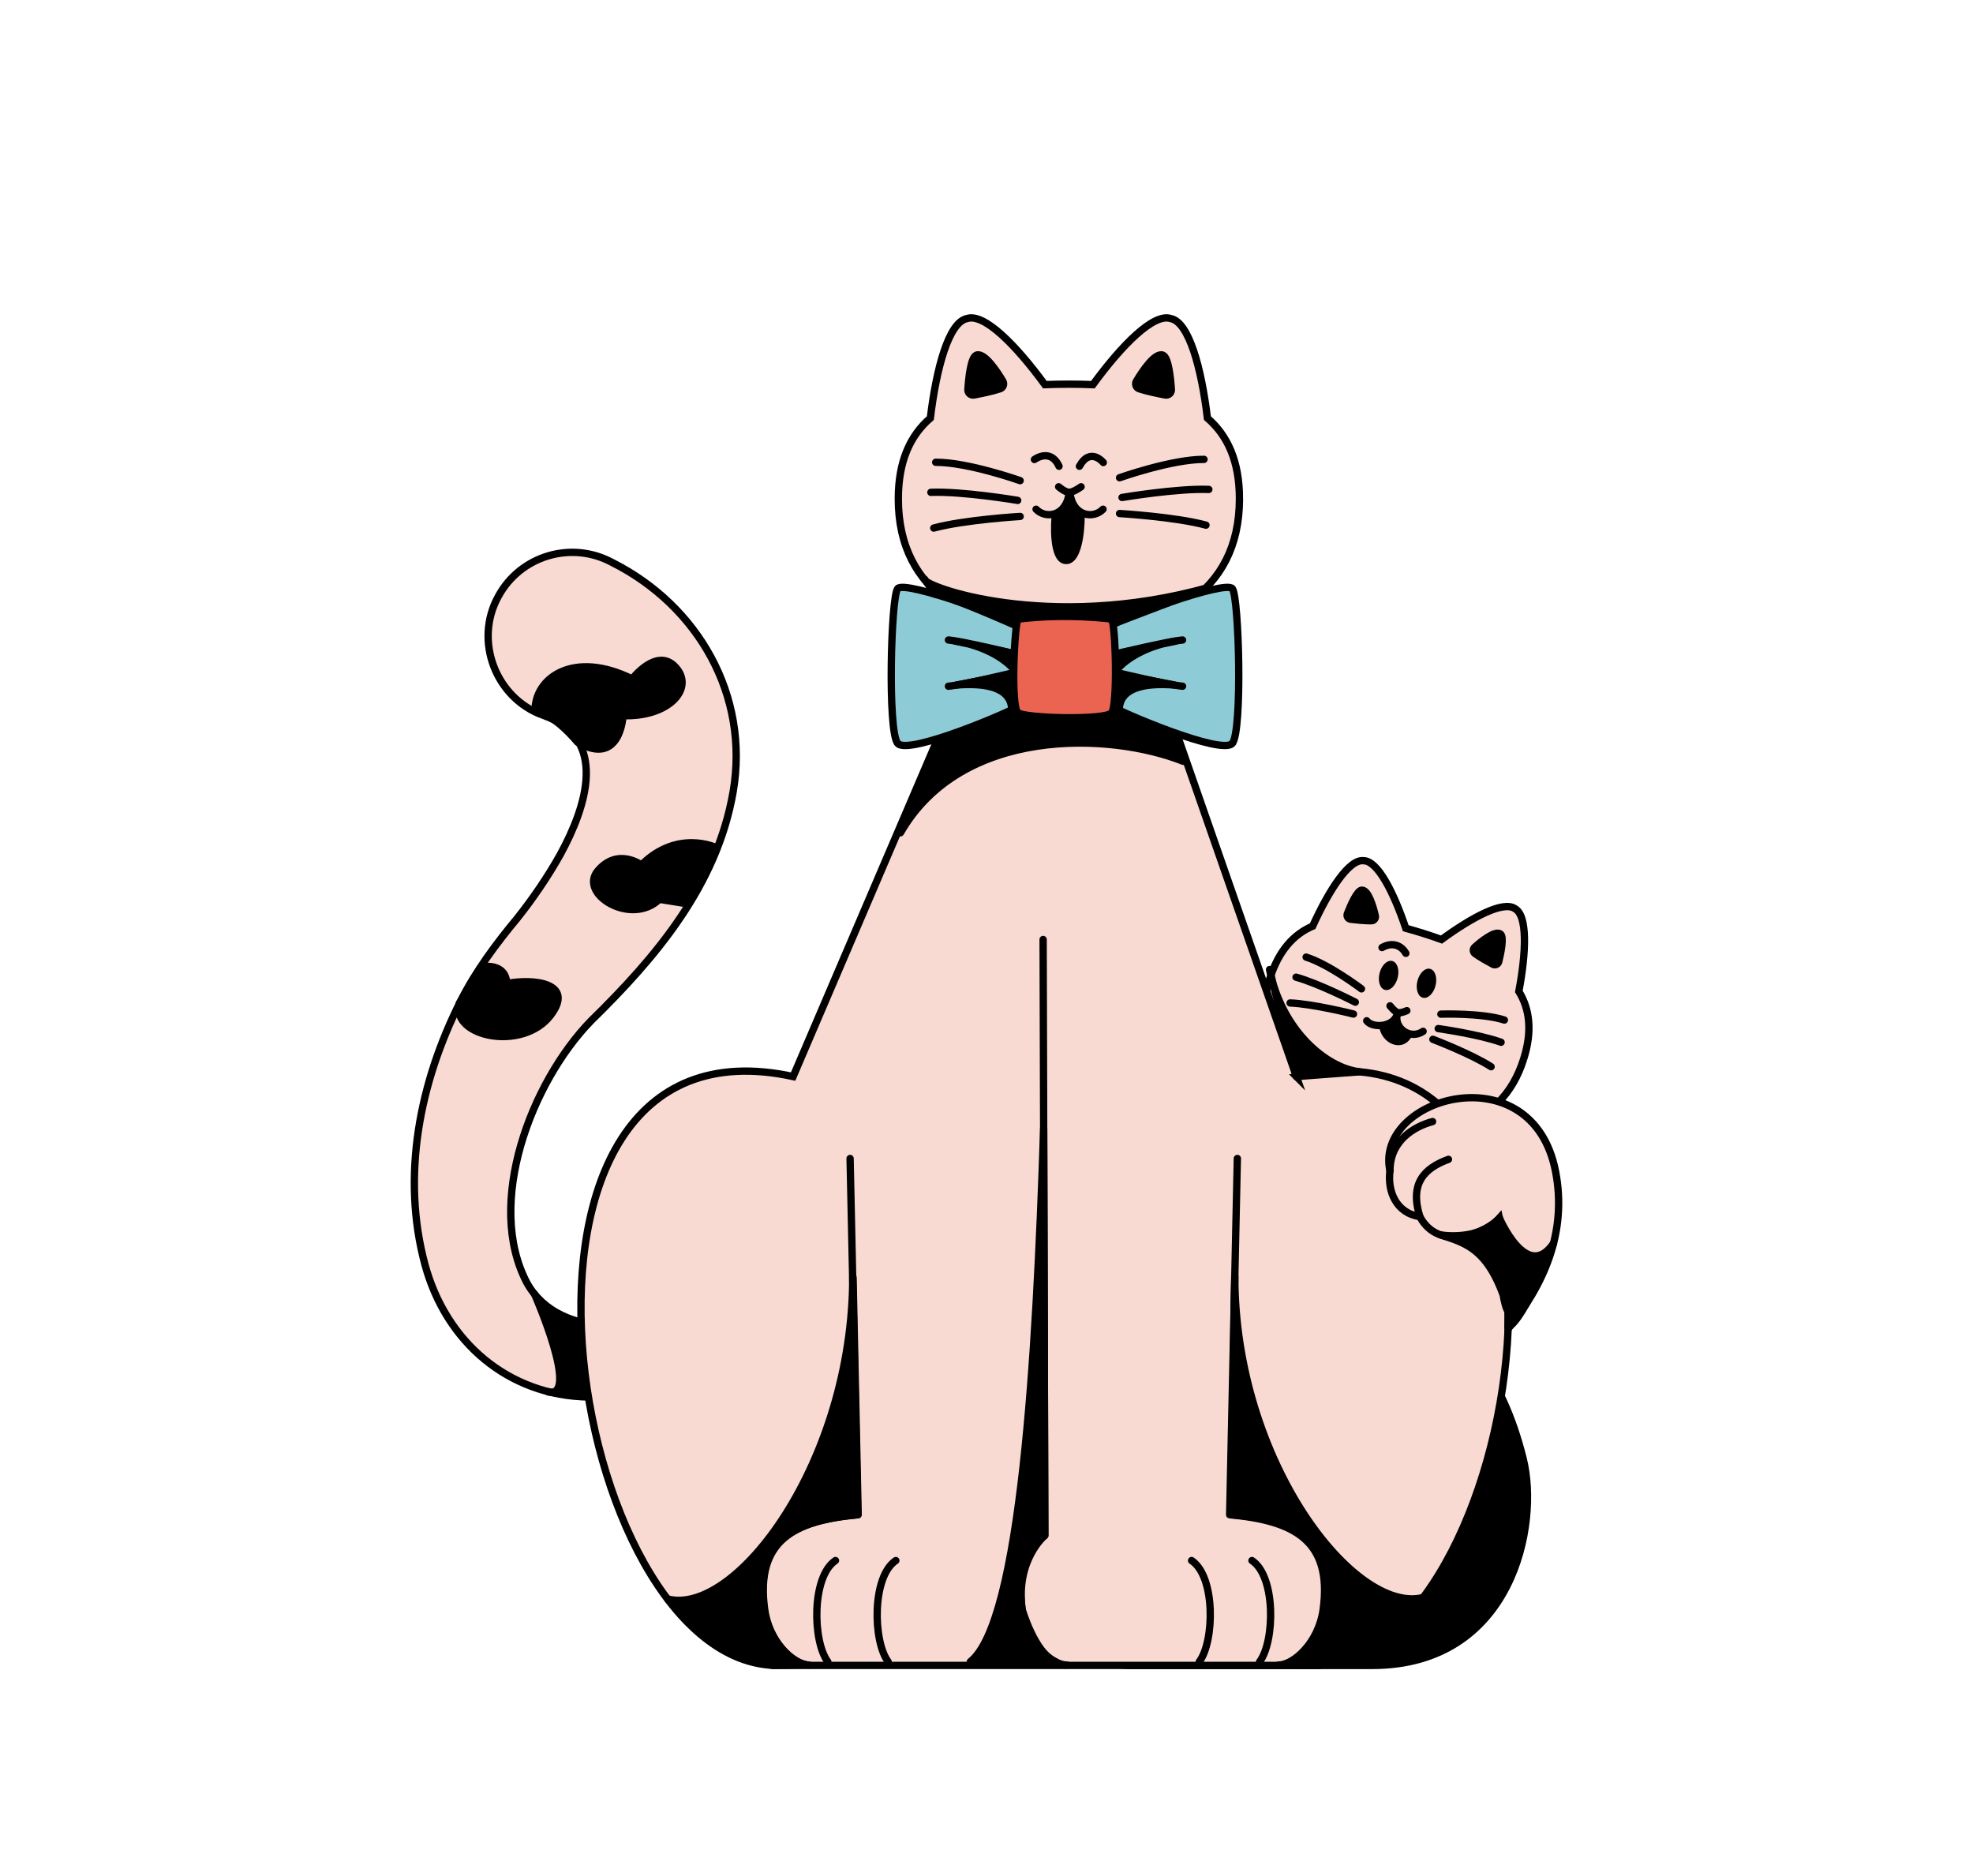 <?xml version="1.0" encoding="UTF-8"?>
<svg id="Layer_3" data-name="Layer 3" xmlns="http://www.w3.org/2000/svg" viewBox="0 0 440.483 418.776">
  <defs>
    <style>
      .cls-1 {
        fill: #eb6452;
      }

      .cls-1, .cls-2, .cls-3 {
        stroke-miterlimit: 10;
      }

      .cls-1, .cls-2, .cls-3, .cls-4, .cls-5 {
        stroke: #000;
        stroke-width: 1.636px;
      }

      .cls-2 {
        fill: #f8dad2;
      }

      .cls-6, .cls-7 {
        stroke-width: 0px;
      }

      .cls-7, .cls-5 {
        fill: none;
      }

      .cls-3 {
        fill: #8dccd6;
      }

      .cls-4, .cls-5 {
        stroke-linecap: round;
        stroke-linejoin: round;
      }
    </style>
  </defs>
  <path class="cls-4" d="M340.061,325.669c-9.99-39.896-32.356-21.441-31.188-98.665l-25.56-2.801-28.684,60.797c-48.589-10.562-33.557,86.801-2.259,86.801h43.235c13.363,0,10.753,0,10.753,0,31.298,0,37.398-31.369,33.702-46.132Z"/>
  <g>
    <path class="cls-2" d="M340.17,236.402c1.972-6.225,1.347-11.117-1.08-15.068,1.645-8.723,1.972-16.94-.862-18.47-2.546-1.827-9.473,1.809-16.405,6.888-1.287-.467-2.609-.915-3.963-1.344-1.354-.429-2.693-.824-4.014-1.183-2.744-8.144-6.315-15.105-9.448-15.077-3.198-.38-7.661,6.526-11.338,14.606-4.259,1.833-7.586,5.473-9.558,11.698-.003.01-.006.021-.009.031-.003.011-.007.02-.011.031-5.004,15.801,5.648,26.239,21.296,31.195,15.648,4.956,30.368,2.554,35.372-13.247.003-.01.006-.021.009-.031.003-.01.007-.02.011-.031Z"/>
    <path class="cls-6" d="M307.901,228.953c.312,4.118,5.504,6.351,7.444,2.097,0,0-3.624-1.218-3.66-3.384-1.273,1.06-3.784,1.287-3.784,1.287Z"/>
    <g>
      <ellipse class="cls-6" cx="310.019" cy="217.767" rx="3.325" ry="2.087" transform="translate(23.701 465.873) rotate(-75.996)"/>
      <ellipse class="cls-6" cx="318.471" cy="219.518" rx="3.325" ry="2.087" transform="translate(28.409 475.4) rotate(-75.996)"/>
    </g>
    <path class="cls-5" d="M321.683,226.404s9.117-.31,14.177,1.315"/>
    <path class="cls-5" d="M321.087,229.627s9.105,1.276,14.036,3.052"/>
    <path class="cls-5" d="M319.9,232.024s8.587,3.286,12.994,6.122"/>
    <path class="cls-5" d="M303.951,220.758s-7.276-5.502-12.349-7.086"/>
    <path class="cls-5" d="M302.583,223.737s-8.18-4.198-13.234-5.585"/>
    <path class="cls-5" d="M302.173,226.38s-8.913-2.256-14.149-2.474"/>
    <path class="cls-4" d="M306.181,205.556c.579-.01,1.001-.548.869-1.112-.443-1.892-1.534-5.777-3.021-5.724-1.055.038-2.528,3.465-3.231,5.267-.215.553.145,1.157.734,1.229,1.25.152,3.263.363,4.648.34Z"/>
    <path class="cls-4" d="M329.299,212.877c-.468-.341-.503-1.025-.07-1.41,1.451-1.292,4.58-3.841,5.765-2.941.841.638.072,4.289-.391,6.167-.142.576-.785.863-1.307.582-1.109-.595-2.877-1.582-3.997-2.398Z"/>
    <path class="cls-5" d="M310.324,224.547s1.017,1.301,1.72,1.503,2.042-.421,2.042-.421"/>
    <path class="cls-5" d="M305.124,227.884c1.22,1.673,5.957,1.54,6.84-1.503"/>
    <path class="cls-5" d="M317.718,230.24c-2.952,2.005-6.622-.812-5.754-3.86"/>
    <path class="cls-5" d="M313.863,212.826c-1.001-1.778-3.037-2.593-5.319-1.288"/>
  </g>
  <g>
    <path class="cls-7" d="M197.413,325.103c11.082-15.069-16.42-17.846-26.286-14.651,0,0-6.065-18.513-21.503-9.265,0,0,1.896,6.706,1.896,19.391,0,0,16.032,6.222,28.871,3.016,0,0,10.686,10.122,17.021,1.508Z"/>
    <g>
      <path class="cls-2" d="M121.317,159.708c14.643,5.077,9.605,20.375,3.791,31.018-2.717,4.867-6.087,9.823-9.652,14.302-4.714,5.668-9.284,11.824-12.562,18.342-9.163,18.108-13.393,39.08-8.009,58.987,4.68,17.202,18.48,29.221,36.569,29.525,2.991.089,5.895-.096,8.716-.47-2.732-5.066-3.996-15.315-4.452-15.341-7.312-.416-14.32-2.984-18.043-9.605-9.446-17.784.966-44.844,14.233-58.531,14.524-14.216,28.159-30.26,31.777-51.218,3.661-21.398-7.781-41.483-27.022-51.151-9.12-4.923-20.505-1.52-25.427,7.601-5.471,9.931-.579,22.739,10.083,26.544h0Z"/>
      <path class="cls-4" d="M122.916,226.672c-6.167,8.107-22.214,4.876-20.385-2.669l4.983-8.15s5.407-1.103,5.621,3.709c6.114-1.156,15.275-.112,9.781,7.11Z"/>
      <path class="cls-4" d="M159.859,189.219s-8.569-4.162-16.668,3.882c0,0-5.258-3.935-9.701,1.271-4.443,5.206,7.446,12.457,13.712,6.396l6.211.99,6.446-12.539Z"/>
      <path class="cls-4" d="M150.734,148.845c4.518,4.746-1.337,11.292-11.64,10.923,0,0-.523,11.547-10.155,5.927,0,0-5.127-6.362-9.478-6.906-.19-7.384,8.53-13.738,21.673-7.219,0,0,5.433-7.101,9.599-2.724Z"/>
      <path class="cls-4" d="M136.593,296.044c-12.207.557-17.242-7.125-17.242-7.125,0,0,10.28,23.386,3.038,21.828,0,0,12.222,1.863,19.292.647-2.426-3.44-3.475-9.665-5.088-15.35Z"/>
    </g>
    <path class="cls-2" d="M289.43,240.337l-35.546-101.89-33.373.404-43.443,101.485c-73.591-15.996-50.824,131.464-3.421,131.464h119.204c47.403,0,70.17-147.46-3.421-131.464Z"/>
    <path class="cls-4" d="M201.036,185.912c13.628-23.723,46.645-22.481,63.117-15.955l-3.457-13.5h-45.778l-13.882,29.454Z"/>
    <path class="cls-7" d="M177.147,277.438c-1.212,19.466-29.844,5.377-34.876-5.555,0,0-12.899,7.27-13.836-1.442,0,0,5.722-14.206,10.737-19.085,3.957,1.651,11.186,4.754,14.603,10.923,0,0,24.165,2.43,23.373,15.159Z"/>
    <path class="cls-4" d="M170.711,359.273c-2.109-15.59,6.786-19.808,20.88-21.117l-1.141-52.911-.063-.281c0,41.476-26.146,75.961-41.35,72,9.041,9.827,16.24,13.97,23.598,14.838l7.33-.163c-3.35-.625-8.307-5.366-9.254-12.365Z"/>
    <path class="cls-4" d="M296.06,359.273c2.109-15.59-6.786-19.808-20.88-21.117l.34-45.95.156-7.243c0,41.476,26.854,75.629,42.058,71.668-8.387,11.038-16.24,14.302-23.598,15.17l-7.33-.163c3.35-.625,8.307-5.366,9.254-12.365Z"/>
    <g>
      <path class="cls-5" d="M189.787,258.63l1.715,79.526c-14.094,1.309-22.989,5.527-20.88,21.117,1.018,7.521,6.669,12.44,9.977,12.44"/>
      <path class="cls-5" d="M186.526,348.388c-5.352,3.551-5.133,18.039-1.716,22.587"/>
      <path class="cls-5" d="M200.001,348.388c-5.352,3.551-5.133,18.039-1.716,22.587"/>
    </g>
    <g>
      <path class="cls-5" d="M238.167,371.714c-3.308,0-8.959-4.919-9.977-12.44-1.119-8.271.86-13.34,5.069-16.473l-.375-133.061"/>
      <path class="cls-5" d="M276.244,258.63l-1.715,79.526c14.094,1.309,22.989,5.527,20.88,21.117-1.018,7.521-6.669,12.44-9.977,12.44"/>
      <path class="cls-5" d="M279.505,348.388c5.352,3.551,5.133,18.039,1.716,22.587"/>
      <path class="cls-5" d="M266.031,348.388c5.352,3.551,5.133,18.039,1.716,22.587"/>
    </g>
    <g>
      <path class="cls-2" d="M276.712,111.324c0-8.366-2.655-14.099-7.148-17.985-1.365-11.29-4.145-21.452-8.197-22.225-3.816-1.247-10.87,5.874-17.372,14.759-1.752-.073-3.54-.108-5.36-.108s-3.608.035-5.36.108c-6.502-8.885-13.556-16.005-17.372-14.759-4.053.772-6.832,10.934-8.197,22.225-4.493,3.886-7.148,9.619-7.148,17.985,0,.014.001.027.001.041,0,.014-.001.028-.001.042,0,21.234,17.048,29.862,38.077,29.862,21.029,0,38.077-8.628,38.077-29.862,0-.014-.001-.027-.001-.042,0-.014.001-.027.001-.041Z"/>
      <path class="cls-4" d="M223.268,86.798c.704-.236,1.011-1.057.631-1.695-1.273-2.14-4.108-6.462-5.904-5.823-1.274.454-1.747,5.21-1.908,7.683-.049.758.625,1.357,1.372,1.217,1.585-.298,4.126-.819,5.809-1.383Z"/>
      <path class="cls-4" d="M254.335,86.798c-.704-.236-1.011-1.057-.631-1.695,1.273-2.14,4.108-6.462,5.904-5.823,1.274.454,1.747,5.21,1.908,7.683.049.758-.625,1.357-1.372,1.217-1.585-.298-4.126-.819-5.809-1.383Z"/>
      <path class="cls-5" d="M241.358,108.672s-1.711,1.24-2.647,1.24c-.937,0-2.363-1.24-2.363-1.24"/>
      <path class="cls-5" d="M227.754,107.303s-11.65-4.13-18.852-4.101"/>
      <path class="cls-5" d="M227.205,111.711s-12.285-2.076-19.38-1.8"/>
      <path class="cls-5" d="M227.758,115.293s-12.437.732-19.291,2.593"/>
      <path class="cls-5" d="M249.952,106.654s11.65-4.13,18.852-4.101"/>
      <path class="cls-5" d="M250.5,111.062s12.285-2.076,19.38-1.8"/>
      <path class="cls-5" d="M249.948,114.644s12.437.732,19.291,2.593"/>
      <path class="cls-5" d="M238.711,109.913c-.602,5.38-5.261,6.028-7.405,3.766"/>
      <path class="cls-5" d="M238.853,109.913c.602,5.38,5.261,6.028,7.405,3.766"/>
      <path class="cls-5" d="M230.941,102.585s3.566-2.674,5.492,1.505"/>
      <path class="cls-5" d="M246.318,103.254s-2.897-3.566-5.331.837"/>
      <path class="cls-6" d="M234.765,115.293s-1.093,10.647,3.269,10.647,4.141-11.035,4.141-11.035c0,0-2.662-1.074-3.475-2.774-2.266,2.512-1.775,2.588-3.935,3.161Z"/>
    </g>
  </g>
  <path class="cls-3" d="M275.14,165.935c-2.256,2.813-25.457-7.143-26.891-8.223-1.434-1.08-.684-16.981,0-18.061.684-1.08,25.396-10.286,26.891-8.223s2.256,31.694,0,34.507Z"/>
  <path class="cls-3" d="M200.395,165.935c2.256,2.813,25.457-7.143,26.891-8.223,1.434-1.08.684-16.981,0-18.061-.684-1.08-25.396-10.286-26.891-8.223-1.495,2.063-2.256,31.694,0,34.507Z"/>
  <path class="cls-1" d="M248.182,159.128c-1.367,1.705-19.252,1.25-20.913,0s-.792-19.662,0-20.913c.792-1.25,20.007-1.25,20.913,0,.906,1.25,1.367,19.208,0,20.913Z"/>
  <path class="cls-5" d="M226.15,145.868s-11.044-2.672-14.411-2.989"/>
  <path class="cls-5" d="M226.15,150.21s-11.044,2.672-14.411,2.989"/>
  <path class="cls-5" d="M249.603,145.868s11.044-2.672,14.411-2.989"/>
  <path class="cls-5" d="M249.603,150.21s11.044,2.672,14.411,2.989"/>
  <path class="cls-2" d="M336.702,296.648c7.772-9.591,13.275-21.363,10.579-35.16-5.216-26.698-40.551-16.498-36.965-.129-.606,4.64,1.414,9.473,6.666,10.247,4.377,8.184,15.06,3.462,17.775.322,1.43,6.394,1.912,15.278,1.944,24.72Z"/>
  <path class="cls-5" d="M323.379,258.818c-5.57,2.034-8.65,5.472-6.397,12.787"/>
  <path class="cls-5" d="M319.832,250.388c-4.046,1.071-9.516,4.225-9.516,10.971"/>
  <path class="cls-4" d="M334.757,271.927s6.15,14.389,12.076,5.644c0,0-6.555,17.17-10.133,18.681.715-10.255-1.943-24.325-1.943-24.325Z"/>
  <path class="cls-4" d="M321.636,275.695s8.233,1.435,12.817-3.444c0,0,.152,18.132,2.366,20.71-3.973-14.263-9.61-15.41-15.184-17.266Z"/>
  <path class="cls-4" d="M283.435,216.45c2.704,13.508,12.558,21.925,20.063,22.826l-14.067,1.061-5.996-23.887Z"/>
  <path class="cls-4" d="M233.004,252.022l.256,90.778s-6.526,5.372-5.069,16.473c0,0,2.862,9.876,7.456,11.702l-19.018 0c11.254-8.947,14.689-67.393,16.375-118.954Z"/>
  <path class="cls-4" d="M213.328,143.139c5.461.853,10.204,3.249,12.822,6.063l0-3.335-12.822-2.728Z"/>
  <path class="cls-4" d="M213.666,152.922c6.281-.466,11.981.461,12.219,5.406l-0-7.782-12.219,2.376Z"/>
  <path class="cls-4" d="M262.424,143.139c-5.461.853-10.204,3.249-12.822,6.063l-0-3.335,12.822-2.728Z"/>
  <path class="cls-4" d="M262.087,152.922c-6.281-.466-11.981.461-12.219,5.406l0-7.782,12.219,2.376Z"/>
  <path class="cls-4" d="M206.414,129.3c-.426,1.554,27.515,11.886,63.491,1.828l-20.299,7.744-1.086-.363-.339-.295s-9.676-1.364-20.913,0l-.873,1.282s-14.847-6.6-17.622-6.837l-2.359-3.36Z"/>
</svg>
